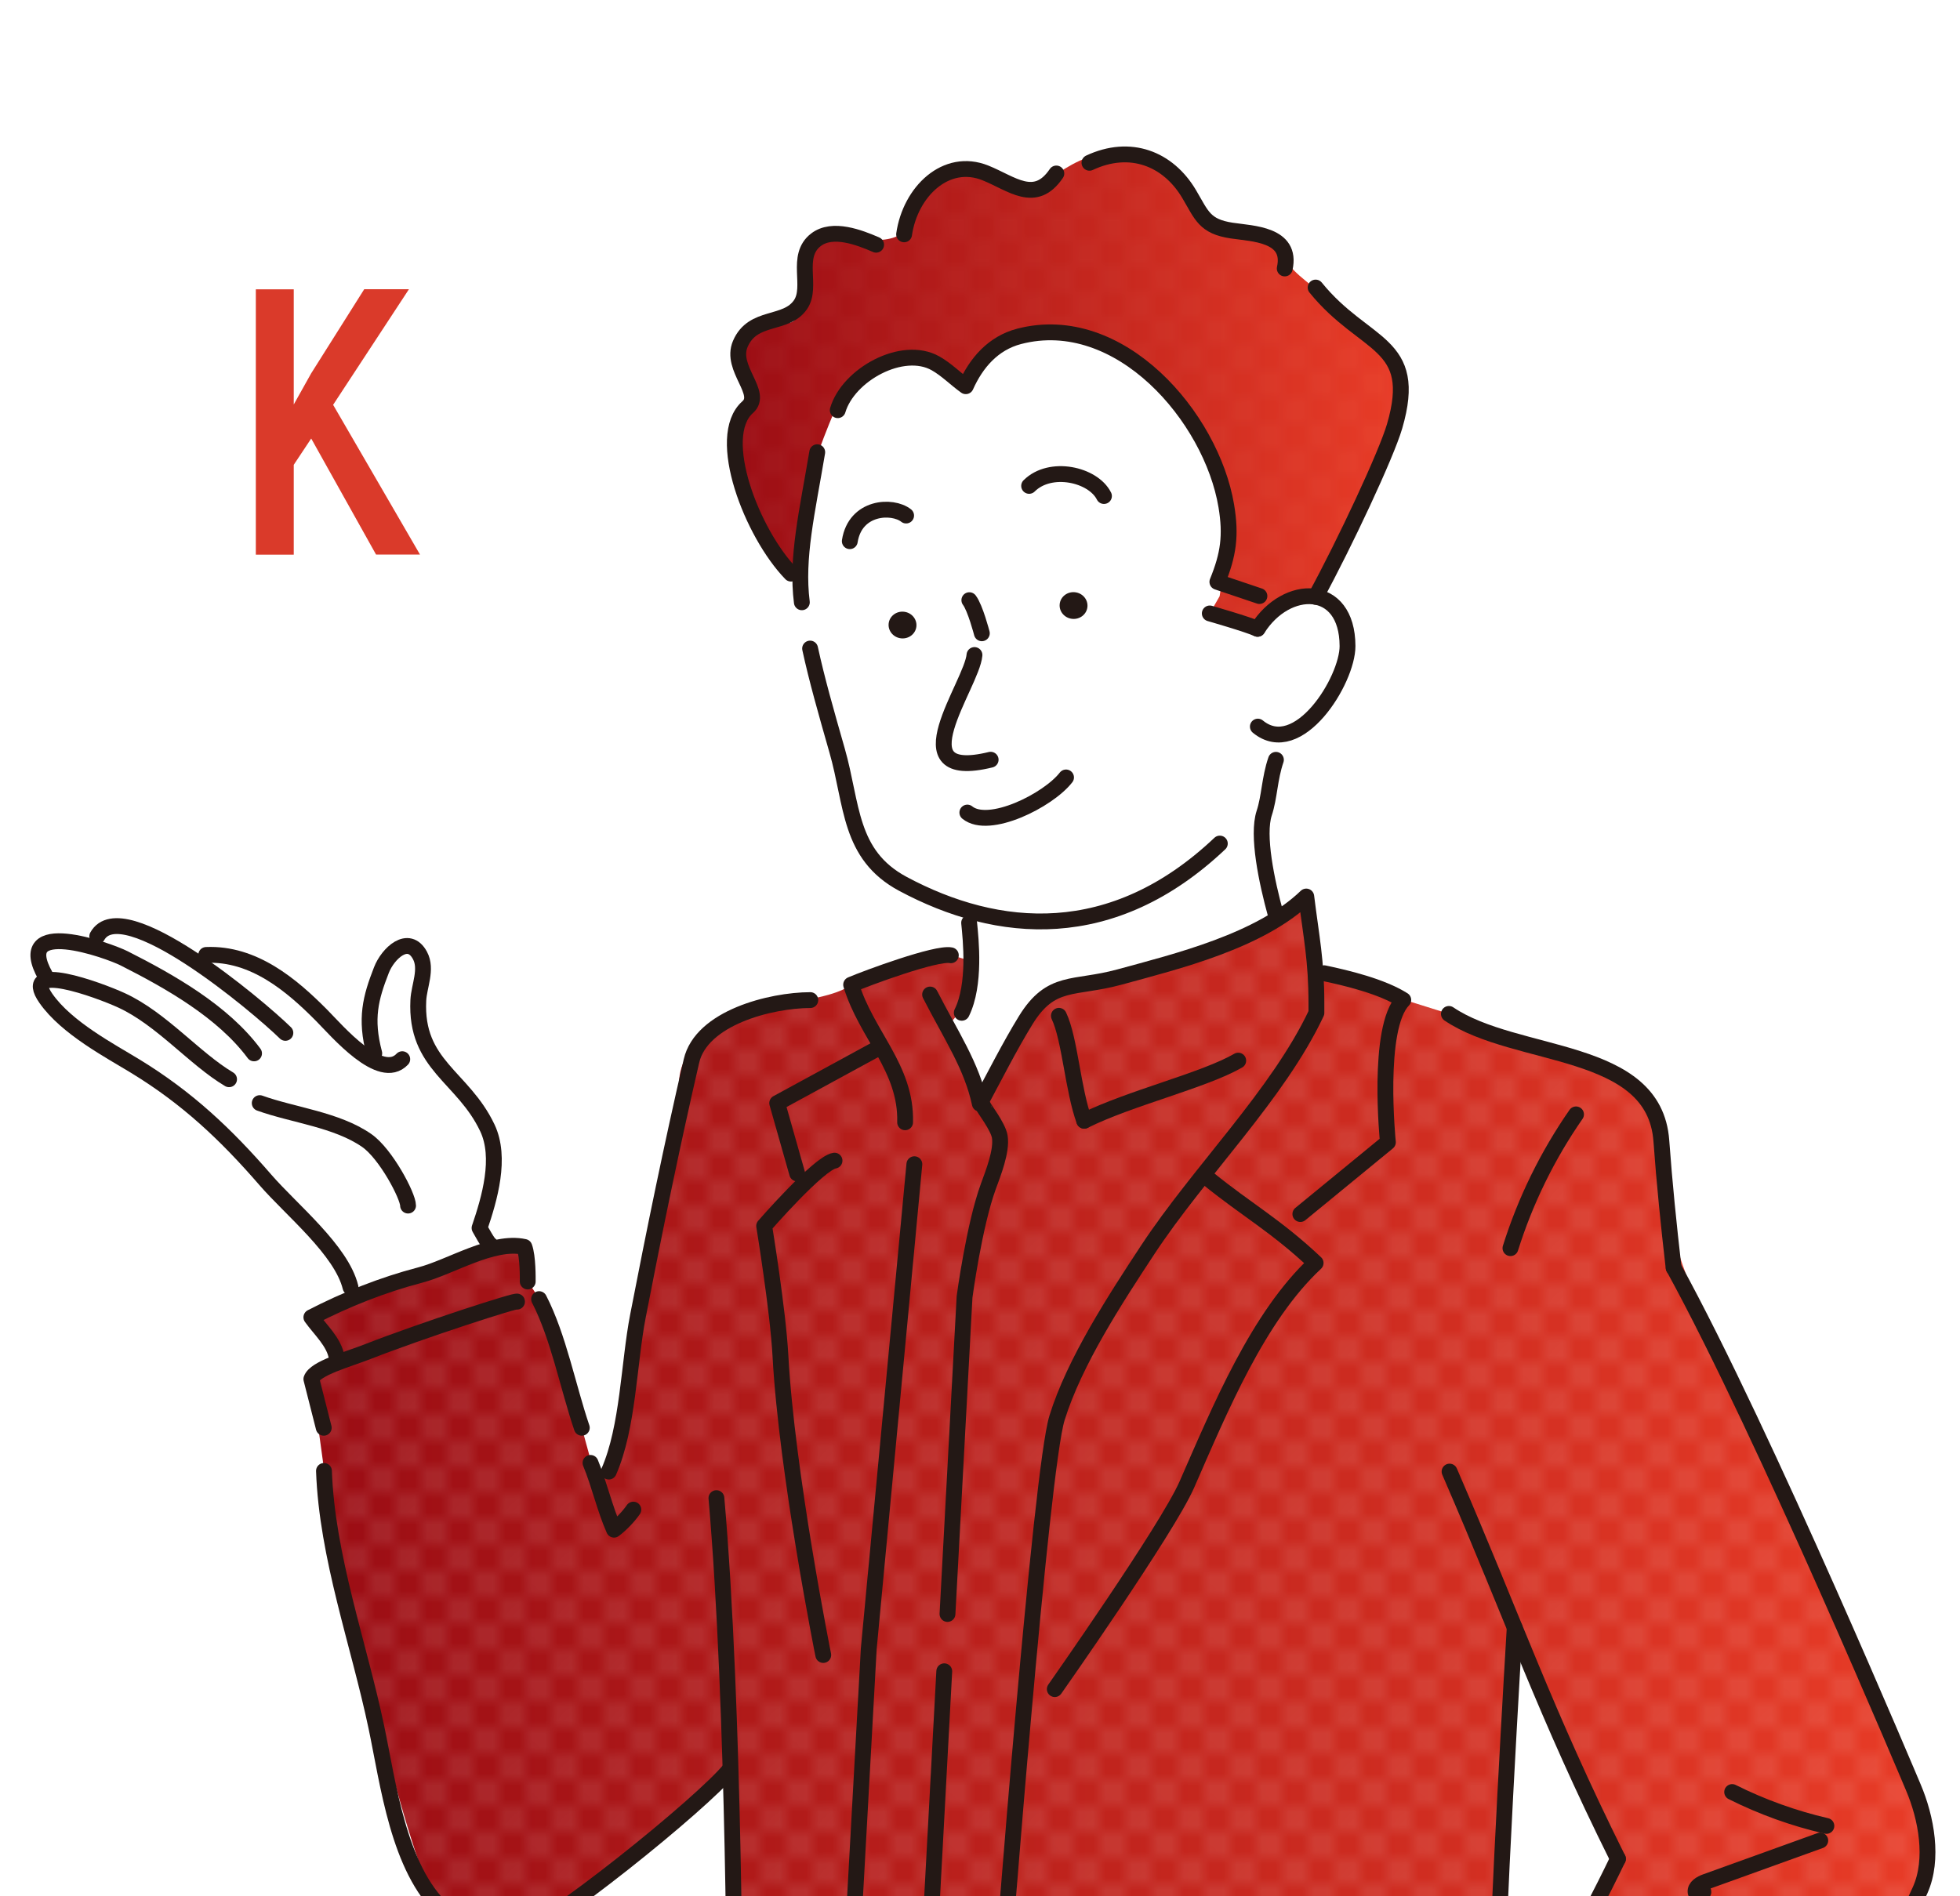 <?xml version="1.0" encoding="UTF-8"?><svg id="_レイヤー_2" xmlns="http://www.w3.org/2000/svg" xmlns:xlink="http://www.w3.org/1999/xlink" viewBox="0 0 175.75 170.08"><defs><style>.cls-1{stroke:#231815;stroke-linecap:round;stroke-width:1.42px;}.cls-1,.cls-2,.cls-3,.cls-4{fill:none;}.cls-1,.cls-3{stroke-linejoin:round;}.cls-5{clip-path:url(#clippath);}.cls-2,.cls-6,.cls-7,.cls-8,.cls-9,.cls-10,.cls-11{stroke-width:0px;}.cls-3{stroke-width:.1px;}.cls-3,.cls-4{stroke:#fff;}.cls-4{stroke-miterlimit:10;stroke-width:.05px;}.cls-6{fill:url(#_名称未設定グラデーション_332);}.cls-7{fill:url(#_新規パターンスウォッチ_5);opacity:.3;}.cls-8{fill:url(#_名称未設定グラデーション_332-2);}.cls-9{fill:#231815;}.cls-10{fill:#da3a2a;}.cls-11{fill:#fff;}</style><clipPath id="clippath"><rect class="cls-2" width="175.75" height="170.08"/></clipPath><linearGradient id="_名称未設定グラデーション_332" x1="27.92" y1="136.63" x2="172.82" y2="136.63" gradientUnits="userSpaceOnUse"><stop offset="0" stop-color="#9b0d14"/><stop offset="1" stop-color="#e83c27"/></linearGradient><pattern id="_新規パターンスウォッチ_5" x="0" y="0" width="4" height="4" patternTransform="translate(537.33 846.39) scale(1.17)" patternUnits="userSpaceOnUse" viewBox="0 0 4 4"><rect class="cls-2" width="4" height="4"/><path class="cls-11" d="M4.27,4.62c.07-.03.14-.08.19-.14.22-.25.18-.7-.02-.94-.21-.26-.56-.27-.81-.06-.29.24-.32.68-.07.98.17.2.48.26.71.17Z"/><polygon class="cls-4" points="4.27 4.62 4.32 4.61 4.35 4.57 4.4 4.56 4.44 4.52 4.46 4.48 4.49 4.45 4.52 4.41 4.53 4.37 4.56 4.33 4.58 4.29 4.58 4.25 4.59 4.21 4.61 4.17 4.62 4.12 4.61 4.08 4.62 4.03 4.61 3.99 4.61 3.94 4.61 3.9 4.59 3.86 4.58 3.81 4.57 3.77 4.54 3.73 4.54 3.69 4.51 3.65 4.5 3.61 4.46 3.58 4.45 3.54 4.4 3.51 4.39 3.47 4.34 3.45 4.31 3.42 4.26 3.41 4.22 3.38 4.19 3.36 4.14 3.36 4.09 3.35 4.05 3.33 4 3.33 3.96 3.35 3.92 3.35 3.87 3.34 3.83 3.37 3.78 3.38 3.74 3.4 3.7 3.42 3.66 3.45 3.63 3.48 3.6 3.51 3.57 3.55 3.53 3.57 3.5 3.61 3.48 3.65 3.47 3.69 3.45 3.74 3.43 3.78 3.42 3.82 3.4 3.86 3.39 3.91 3.4 3.95 3.38 4 3.38 4.04 3.39 4.09 3.4 4.13 3.41 4.18 3.43 4.22 3.43 4.27 3.46 4.3 3.49 4.34 3.51 4.38 3.54 4.42 3.55 4.46 3.6 4.48 3.62 4.53 3.66 4.54 3.7 4.58 3.74 4.59 3.78 4.61 3.82 4.63 3.87 4.64 3.91 4.65 3.96 4.65 4 4.68 4.05 4.68 4.1 4.66 4.14 4.67 4.19 4.66 4.23 4.65 4.27 4.62"/><path class="cls-11" d="M2.11,2.54c-.09.02-.19.03-.27,0-.08-.02-.16-.07-.22-.14-.13-.13-.19-.32-.17-.5.01-.12.07-.23.15-.31.37-.35,1-.06.96.43,0,.12-.05.23-.12.32-.05.06-.11.12-.19.15-.04.02-.09.03-.14.04Z"/><polygon class="cls-3" points="2.11 2.55 2.06 2.55 2.02 2.56 1.97 2.56 1.93 2.56 1.88 2.56 1.83 2.55 1.8 2.52 1.76 2.51 1.72 2.49 1.67 2.47 1.64 2.44 1.62 2.4 1.59 2.37 1.56 2.34 1.53 2.31 1.51 2.27 1.49 2.24 1.48 2.19 1.47 2.15 1.46 2.11 1.45 2.07 1.44 2.03 1.44 1.99 1.45 1.95 1.45 1.91 1.45 1.86 1.46 1.82 1.47 1.77 1.5 1.74 1.52 1.7 1.55 1.67 1.56 1.62 1.6 1.6 1.64 1.57 1.67 1.55 1.7 1.51 1.74 1.49 1.78 1.49 1.82 1.47 1.87 1.46 1.91 1.44 1.95 1.44 1.99 1.44 2.04 1.45 2.08 1.45 2.12 1.47 2.16 1.47 2.21 1.48 2.25 1.49 2.28 1.53 2.32 1.54 2.36 1.57 2.39 1.6 2.41 1.64 2.45 1.66 2.48 1.69 2.49 1.74 2.52 1.77 2.54 1.81 2.55 1.85 2.56 1.9 2.55 1.94 2.57 1.99 2.55 2.03 2.54 2.07 2.55 2.12 2.52 2.16 2.51 2.2 2.51 2.25 2.48 2.28 2.46 2.32 2.44 2.36 2.41 2.39 2.39 2.42 2.35 2.45 2.32 2.47 2.28 2.48 2.24 2.5 2.2 2.53 2.15 2.53 2.11 2.55"/><path class="cls-11" d="M.27,4.62c.07-.03.14-.08.19-.14.22-.25.18-.7-.02-.94-.21-.26-.56-.27-.81-.06-.29.24-.32.68-.07.98.17.2.48.26.71.17Z"/><polygon class="cls-4" points=".27 4.62 .32 4.61 .35 4.57 .4 4.56 .44 4.52 .46 4.48 .49 4.45 .52 4.41 .53 4.37 .56 4.33 .58 4.29 .58 4.25 .59 4.21 .61 4.17 .62 4.12 .61 4.08 .62 4.03 .61 3.99 .61 3.94 .61 3.9 .59 3.86 .58 3.81 .57 3.77 .54 3.73 .54 3.69 .51 3.65 .5 3.61 .46 3.58 .45 3.54 .4 3.51 .39 3.47 .34 3.45 .31 3.42 .26 3.41 .22 3.38 .19 3.36 .14 3.36 .09 3.35 .05 3.33 0 3.33 -.04 3.35 -.08 3.35 -.13 3.34 -.17 3.37 -.22 3.38 -.26 3.4 -.3 3.42 -.34 3.45 -.37 3.48 -.4 3.51 -.43 3.55 -.47 3.57 -.5 3.61 -.52 3.65 -.53 3.69 -.55 3.74 -.57 3.78 -.58 3.82 -.6 3.86 -.61 3.91 -.6 3.95 -.62 4 -.62 4.04 -.61 4.09 -.6 4.13 -.59 4.18 -.57 4.22 -.57 4.27 -.54 4.3 -.51 4.34 -.49 4.38 -.46 4.42 -.45 4.46 -.4 4.48 -.38 4.53 -.34 4.54 -.3 4.58 -.26 4.59 -.22 4.61 -.18 4.63 -.13 4.64 -.09 4.65 -.04 4.65 0 4.68 .05 4.68 .1 4.66 .14 4.67 .19 4.66 .23 4.65 .27 4.62"/><rect class="cls-2" width="4" height="4"/><path class="cls-11" d="M4.27.62c.07-.03.14-.08.19-.14.22-.25.18-.7-.02-.94-.21-.26-.56-.27-.81-.06-.29.24-.32.68-.07.98.17.2.48.26.71.17Z"/><polygon class="cls-4" points="4.27 .62 4.32 .61 4.35 .57 4.4 .56 4.44 .52 4.46 .48 4.49 .45 4.52 .41 4.53 .37 4.56 .33 4.58 .29 4.58 .25 4.59 .21 4.61 .17 4.62 .12 4.61 .08 4.62 .03 4.61 -.01 4.61 -.06 4.61 -.1 4.59 -.14 4.58 -.19 4.57 -.23 4.54 -.27 4.54 -.31 4.51 -.35 4.5 -.39 4.46 -.42 4.45 -.46 4.4 -.49 4.39 -.53 4.34 -.55 4.31 -.58 4.26 -.59 4.22 -.62 4.19 -.64 4.14 -.64 4.09 -.65 4.05 -.67 4 -.67 3.96 -.65 3.92 -.65 3.87 -.66 3.83 -.63 3.78 -.62 3.74 -.6 3.7 -.58 3.66 -.55 3.63 -.52 3.6 -.49 3.57 -.45 3.53 -.43 3.5 -.39 3.48 -.35 3.47 -.31 3.45 -.26 3.43 -.22 3.42 -.18 3.4 -.14 3.39 -.09 3.4 -.05 3.38 0 3.38 .04 3.39 .09 3.4 .13 3.41 .18 3.43 .22 3.43 .27 3.46 .3 3.49 .34 3.51 .38 3.54 .42 3.55 .46 3.6 .48 3.62 .53 3.66 .54 3.7 .58 3.74 .59 3.78 .61 3.82 .63 3.87 .64 3.91 .65 3.96 .65 4 .68 4.05 .68 4.1 .66 4.14 .67 4.19 .66 4.23 .65 4.27 .62"/><path class="cls-11" d="M.27.62c.07-.03.14-.08.19-.14.22-.25.18-.7-.02-.94-.21-.26-.56-.27-.81-.06-.29.24-.32.68-.07.98.17.2.48.26.71.17Z"/><polygon class="cls-4" points=".27 .62 .32 .61 .35 .57 .4 .56 .44 .52 .46 .48 .49 .45 .52 .41 .53 .37 .56 .33 .58 .29 .58 .25 .59 .21 .61 .17 .62 .12 .61 .08 .62 .03 .61 -.01 .61 -.06 .61 -.1 .59 -.14 .58 -.19 .57 -.23 .54 -.27 .54 -.31 .51 -.35 .5 -.39 .46 -.42 .45 -.46 .4 -.49 .39 -.53 .34 -.55 .31 -.58 .26 -.59 .22 -.62 .19 -.64 .14 -.64 .09 -.65 .05 -.67 0 -.67 -.04 -.65 -.08 -.65 -.13 -.66 -.17 -.63 -.22 -.62 -.26 -.6 -.3 -.58 -.34 -.55 -.37 -.52 -.4 -.49 -.43 -.45 -.47 -.43 -.5 -.39 -.52 -.35 -.53 -.31 -.55 -.26 -.57 -.22 -.58 -.18 -.6 -.14 -.61 -.09 -.6 -.05 -.62 0 -.62 .04 -.61 .09 -.6 .13 -.59 .18 -.57 .22 -.57 .27 -.54 .3 -.51 .34 -.49 .38 -.46 .42 -.45 .46 -.4 .48 -.38 .53 -.34 .54 -.3 .58 -.26 .59 -.22 .61 -.18 .63 -.13 .64 -.09 .65 -.04 .65 0 .68 .05 .68 .1 .66 .14 .67 .19 .66 .23 .65 .27 .62"/></pattern><linearGradient id="_名称未設定グラデーション_332-2" x1="65.43" y1="35.1" x2="125.53" y2="35.1" xlink:href="#_名称未設定グラデーション_332"/></defs><g id="_マスク"><g class="cls-5"><path class="cls-6" d="M171.56,160.3l-3.71-8.66-11.45-25.37s-6.33-12.56-6.96-18.41c.56-9.55-1.82-9.88-5.23-11.86-1.5-.87-14.29-5.07-14.29-5.07l-4.46-1.4-7.57-2.74-.76-6.4s-5.31,4.33-13.73,6.4c-4.29,1.05-10.23,3.13-10.23,3.13l-5.2,8.84-3.02-6.69,1.29-1.51.68-4.41-1.66-.49-8.94,2.64s-.71.82-4.09,1.37c-14.19,2.32-11.04,9.06-11.04,9.06l-6.6,33.23h-1.34s-2.02-7.05-2.98-11.51c-.61-2.81-.97-3.79-1.92-3.96l-1.02-1.57-.3-3.1-3.02-.18-9.58,3.69-6.49,2.79,2.52,4.59-2.52.95,1.13,8.24.88,6.09s5.95,26.4,8.78,31.91c2.83,5.51,6.4,4.52,6.4,4.52l6.67-4.17,13.67-11.59.44,19.14v5.06l68.39,1.5,1.17-38.4,9.24,21.52-12.35,23.11,27.21,2.23,11.33-20.55,1.94-5.59-1.26-6.42Z"/><path class="cls-7" d="M171.56,160.3l-3.71-8.66-11.45-25.37s-6.33-12.56-6.96-18.41c.56-9.55-1.82-9.88-5.23-11.86-1.5-.87-14.29-5.07-14.29-5.07l-4.46-1.4-7.57-2.74-.76-6.4s-5.31,4.33-13.73,6.4c-4.29,1.05-10.23,3.13-10.23,3.13l-5.2,8.84-3.02-6.69,1.29-1.51.68-4.41-1.66-.49-8.94,2.64s-.71.82-4.09,1.37c-14.19,2.32-11.04,9.06-11.04,9.06l-6.6,33.23h-1.34s-2.02-7.05-2.98-11.51c-.61-2.81-.97-3.79-1.92-3.96l-1.02-1.57-.3-3.1-3.02-.18-9.58,3.69-6.49,2.79,2.52,4.59-2.52.95,1.13,8.24.88,6.09s5.95,26.4,8.78,31.91c2.83,5.51,6.4,4.52,6.4,4.52l6.67-4.17,13.67-11.59.44,19.14v5.06l68.39,1.5,1.17-38.4,9.24,21.52-12.35,23.11,27.21,2.23,11.33-20.55,1.94-5.59-1.26-6.42Z"/><path class="cls-8" d="M70.93,51.45s-3.3-4.07-4.08-6.97-2.85-5.02.2-7.97c.36-1.21-.84-2.44-.75-4.06s.05-2.76,1.89-3.36,3.23.91,3.62-1.8-.46-5.44,1.37-5.8c2.65-.52,5.4.04,5.4.04,0,0,2.38.08,2.69-1.27s1.06-4.26,3.7-4.79c3.87-.79,4.43,1.27,6.86,1.33s2.14-.96,2.91-1.26,2.87-2.13,5.65-1.7,4.95,2.17,6.65,4.23c1.71,2.06,1.33,2.66,4,2.93,2.67.27,4.35.76,4.26,1.9-.09,1.14,2.28,2.55,3.3,3.59s4.8,3.39,5.78,5.07,1.66,4.04.67,6.66c-.98,2.62-7.01,15.16-7.01,15.16l-3.23.91-2.04,2.09-4.28-1.38,1.38-4.64s.42-4.88-1.38-9.63c-1.8-4.75-4.21-7.42-7.76-8.98-3.56-1.56-5.26-3.03-8.44-1.78-4.39,1.72-5.55,4.49-5.55,4.49l-2.1-1.41s-1.59-1.74-3.82-.9c-2.91,1.09-4.31,2.06-4.86,3.51s-2.51,5.71-2.66,7.03-1.31,7.8-1.33,7.97-1.03.77-1.03.77Z"/><path class="cls-7" d="M70.93,51.45s-3.3-4.07-4.08-6.97-2.85-5.02.2-7.97c.36-1.21-.84-2.44-.75-4.06s.05-2.76,1.89-3.36,3.23.91,3.62-1.8-.46-5.44,1.37-5.8c2.65-.52,5.4.04,5.4.04,0,0,2.38.08,2.69-1.27s1.06-4.26,3.7-4.79c3.87-.79,4.43,1.27,6.86,1.33s2.14-.96,2.91-1.26,2.87-2.13,5.65-1.7,4.95,2.17,6.65,4.23c1.71,2.06,1.33,2.66,4,2.93,2.67.27,4.35.76,4.26,1.9-.09,1.14,2.28,2.55,3.3,3.59s4.8,3.39,5.78,5.07,1.66,4.04.67,6.66c-.98,2.62-7.01,15.16-7.01,15.16l-3.23.91-2.04,2.09-4.28-1.38,1.38-4.64s.42-4.88-1.38-9.63c-1.8-4.75-4.21-7.42-7.76-8.98-3.56-1.56-5.26-3.03-8.44-1.78-4.39,1.72-5.55,4.49-5.55,4.49l-2.1-1.41s-1.59-1.74-3.82-.9c-2.91,1.09-4.31,2.06-4.86,3.51s-2.51,5.71-2.66,7.03-1.31,7.8-1.33,7.97-1.03.77-1.03.77Z"/><path class="cls-11" d="M84.95,92.09l3.02,6.69,5.2-8.84,4.52-1.49,10.79-2.78,5.92-3.61-1.26-6.95,1.27-6.95,2.19-2.27s2.62-2.94,3.32-4.78,2.46-3.22,1.29-4.7-3.25-2.87-3.25-2.87l-4.71,2.18h-2.64l-2.14-.69.89-1.55.49-3.09s2-5.07-1.82-10.72c-3.82-5.65-6.09-8.38-10.35-9.28s-8.01,0-8.01,0l-3.08,4.27s-.59-2.09-3.2-2.28-5.2-.59-6.8,1.39c-1.61,1.99-3.04,6.38-3.93,8.76-.9,2.38-.76,11.5-.76,11.5l1.38,6.87,2.92,11.45s1.12,4.14,2.36,5.1,8.36,4.29,8.36,4.29l.56,3.95-1.12,4.92-1.4,1.51Z"/><path class="cls-11" d="M44,111.66l-.98-1.51,1.28-4.9s-.52-4.68-2.88-7.42c-2.36-2.74-3.88-4.63-3.79-6.99s.24-4.65.24-4.65c0,0-.91-2.01-1.79-1.34s-2.93,3.01-2.93,3.01v2.99l.42,3.64-2.14-.36-2.56-3.03s-4.33-6.03-9.81-5.41c-1.38.64-.98.83-2.39-.02s-3.15-2.2-4.85-2.37-1.56-.71-2.32,0-1.5,1.57-1.5,1.57c0,0-.55.28-2.13,0s-2.08-1.15-2.2.14.55,2.14.44,2.58.51,1.79.27,1.89,1.41,2.1,3.02,3.19,8,5.07,9.45,6.3,5.59,5.54,7.81,7.8c2.21,2.26,6.45,6,6.79,7.81.33,1.82.82,1.74.82,1.74l10.71-4.17,1.05-.46Z"/><ellipse class="cls-9" cx="80.94" cy="56.06" rx="1.2" ry="1.25" transform="translate(16.74 130.72) rotate(-84.02)"/><ellipse class="cls-9" cx="96.27" cy="54.31" rx="1.2" ry="1.25" transform="translate(32.22 144.4) rotate(-84.02)"/><path class="cls-1" d="M114.41,68.15c-.58,1.69-.57,3.33-1.05,4.78-.65,1.99.21,6.11,1.04,9.12"/><path class="cls-1" d="M75.12,36.79c.94-3.19,5.81-5.87,8.77-4.2.99.56,1.8,1.4,2.71,2.05.94-2.1,2.45-3.86,4.78-4.47,9.02-2.35,17.25,7.24,18.58,15.21.44,2.64.2,4.36-.8,6.81l3.77,1.27"/><path class="cls-1" d="M78.56,21.95c-1.45-.63-3.9-1.6-5.4-.44-1.9,1.47-.28,4.18-1.37,5.8-1.3,1.93-4.28.89-5.41,3.54-.94,2.2,2.11,4.39.66,5.67-2.99,2.65.4,11.34,3.89,14.93"/><path class="cls-1" d="M88.19,99.25c0,.12,1.31,1.78,1.46,2.71.2,1.27-.59,3.26-1.03,4.46-1.28,3.52-2.13,9.9-2.13,9.9,0,0-.77,14.19-1.53,28.44"/><path class="cls-1" d="M84.67,149.9c-.67,12.46-1.27,23.62-1.27,23.62"/><polyline class="cls-1" points="81.99 104.42 77.9 147.88 76.32 176.45"/><path class="cls-1" d="M81.07,21.02c.55-3.83,3.76-6.93,7.29-5.51,2.35.94,4.46,2.86,6.36.05"/><path class="cls-1" d="M97.69,14.6c3.65-1.71,7.05-.38,8.94,2.81,1.13,1.91,1.37,2.9,3.81,3.27,1.85.28,5.45.31,4.76,3.4"/><path class="cls-1" d="M73.28,40.56c-.9,5.38-1.89,9.46-1.38,13.46"/><path class="cls-1" d="M72.64,58.17c.6,2.76,1.43,5.68,2.42,9.14,1.39,4.84,1.03,9.36,5.91,11.97,8.5,4.55,18.77,5.5,28.41-3.62"/><path class="cls-1" d="M86.9,82.77c.15,1.5.59,5.53-.66,8.07"/><path class="cls-1" d="M83.4,89.2c1.86,3.64,3.73,6.37,4.46,9.79,1.32-2.45,2.66-5.12,4.11-7.48,2.29-3.72,4.31-2.76,8.38-3.87,5.2-1.42,12.61-3.22,16.78-7.23.46,3.71.91,5.73.91,9.56v.88c-3.44,7.32-10.47,14.18-15.12,21.24-2.89,4.39-6.58,10.05-8.14,15.09-1.44,4.64-4.91,49.17-5.01,51.07.44-.39-.03-.66-.05-1.23"/><path class="cls-1" d="M94.95,91.11c.99,2.09,1.25,6.62,2.27,9.41"/><path class="cls-1" d="M85.26,85.68c-1.29-.27-7.5,2.03-8.94,2.64,1.36,4.5,4.97,7.47,4.84,12.34"/><polyline class="cls-1" points="78.56 94.11 69.69 98.94 71.48 105.25"/><path class="cls-1" d="M74.83,104.1c-1.4.21-6.31,5.86-6.31,5.86,0,0,1.24,7.56,1.46,11.63.57,10.55,3.84,26.85,3.84,26.85"/><path class="cls-1" d="M118.73,87.29c2.08.44,5.16,1.18,7.1,2.4-2.43,2.47-1.38,12.76-1.38,12.76l-7.85,6.44"/><path class="cls-1" d="M108.36,105.73c3.42,2.78,6.05,4.19,9.61,7.55-5.15,4.8-8.54,13.01-11.55,19.88-1.76,4.01-11.84,18.34-11.84,18.34"/><path class="cls-1" d="M86.92,53.83c.53.69,1.12,2.97,1.12,2.97"/><path class="cls-1" d="M87.38,58.75c-.23,2.68-6.94,11.44,1.45,9.39"/><path class="cls-1" d="M86.74,72.88c1.92,1.57,7.24-1.08,8.85-3.15"/><path class="cls-1" d="M92.28,43.58c1.91-1.9,5.74-1.03,6.71.91"/><path class="cls-1" d="M81.25,46.24c-1.25-.98-4.57-.8-5.05,2.3"/><path class="cls-1" d="M108.48,55.02s3.42.98,4.28,1.38"/><path class="cls-1" d="M112.77,56.4c2.57-4.09,8.04-4.17,8.06,1.54.01,3.08-4.42,10.21-8.04,7.23"/><path class="cls-1" d="M33.56,94.48c-.83-3.13-.33-4.98.64-7.47.58-1.5,2.43-3.24,3.46-1.31.66,1.23-.09,2.75-.15,4.02-.29,5.83,4,6.82,6.19,11.44,1.27,2.68.2,6.34-.7,8.98.17.29.76,1.41.98,1.51"/><path class="cls-1" d="M36.07,95c-1.95,2.07-5.86-2.55-7.22-3.92-2.71-2.74-6.11-5.61-10.36-5.43"/><path class="cls-1" d="M25.59,92.64c-2.47-2.42-14.65-12.66-16.87-8.66"/><path class="cls-1" d="M22.78,94.48c-2.79-3.76-7.57-6.46-11.64-8.52-1.4-.71-10.12-3.84-7.05,1.6"/><path class="cls-1" d="M20.54,96.8c-3.1-1.84-6.06-5.43-9.65-7.08-2.09-.96-9.1-3.5-6.77-.17,1.86,2.66,5.78,4.71,8.05,6.1,4.61,2.82,8.06,6.06,11.63,10.18,2.33,2.69,6.82,6.3,7.63,9.63"/><path class="cls-1" d="M23.29,98.94c3,1.08,6.9,1.48,9.59,3.35,1.72,1.19,3.71,4.98,3.71,5.84"/><path class="cls-1" d="M30.19,121.76c-.22-1.39-1.5-2.52-2.27-3.61,3.12-1.61,6.39-2.91,9.76-3.79,2.73-.71,6.5-3.15,9.34-2.52.33.9.3,2.85.3,3.1"/><path class="cls-1" d="M46.36,116.75c.21-.25-8.54,2.58-13.36,4.47-1.87.73-4.75,1.5-5.08,2.47l1.11,4.37"/><path class="cls-1" d="M48.34,116.52c1.74,3.38,2.59,7.89,3.83,11.54"/><path class="cls-1" d="M64.24,134.37c1.65,18.85,1.65,48.52,1.65,48.52"/><path class="cls-1" d="M97.22,100.52c4.07-2.03,10.75-3.62,13.81-5.39"/><path class="cls-1" d="M52.95,131.21c.81,1.97,1.26,4.07,2.11,5.99.63-.47,1.32-1.2,1.73-1.8"/><path class="cls-1" d="M117.97,25.79c4.41,5.45,9.32,4.79,7.08,12.45-.75,2.56-4.47,10.5-7.08,15.29"/><path class="cls-1" d="M72.66,89.7c-3.55.01-9.77,1.58-10.66,5.47-1.75,7.58-3.32,15.23-4.8,22.88-.82,4.23-.87,9.97-2.61,13.94"/><path class="cls-1" d="M29.05,131.93c.27,7.7,3.13,15.52,4.69,22.95,1.08,5.12,1.97,12.69,6.03,16.46"/><path class="cls-1" d="M45.11,174.45c4.02-1.49,17.88-12.73,20.34-15.76"/><path class="cls-1" d="M129.92,90.94c6.06,4.1,18.43,2.81,19.05,11.38.28,3.84.66,7.57,1.1,11.39"/><path class="cls-1" d="M164.43,184.39c2.9-5.12,5.65-10.17,7.75-14.87,1.23-2.76.56-6.45-.62-9.22,0,0-13.34-31.77-21.48-46.59"/><path class="cls-1" d="M129.98,131.99c5.9,13.63,8.51,21.49,15.1,34.74"/><path class="cls-1" d="M145.08,166.72c-2.88,6-7.98,15.3-12.74,23.91"/><path class="cls-1" d="M141.32,99.95c-2.55,3.67-4.54,7.73-5.88,12"/><path class="cls-1" d="M155.32,160.73c2.68,1.34,5.53,2.37,8.45,3.04"/><path class="cls-1" d="M152.64,169.55c.41.23-.54.63-.6.16s.47-.77.92-.93c3.42-1.23,6.84-2.46,10.26-3.7"/><path class="cls-1" d="M135.82,146s-1.68,27.72-1.72,36.84"/></g><path class="cls-10" d="M27.9,39.34l-1.56,2.35v8.06h-3.4v-23.8h3.4v10.33l1.56-2.79,4.76-7.55h4.01l-6.8,10.37,7.79,13.43h-3.94l-5.81-10.4Z"/></g></svg>